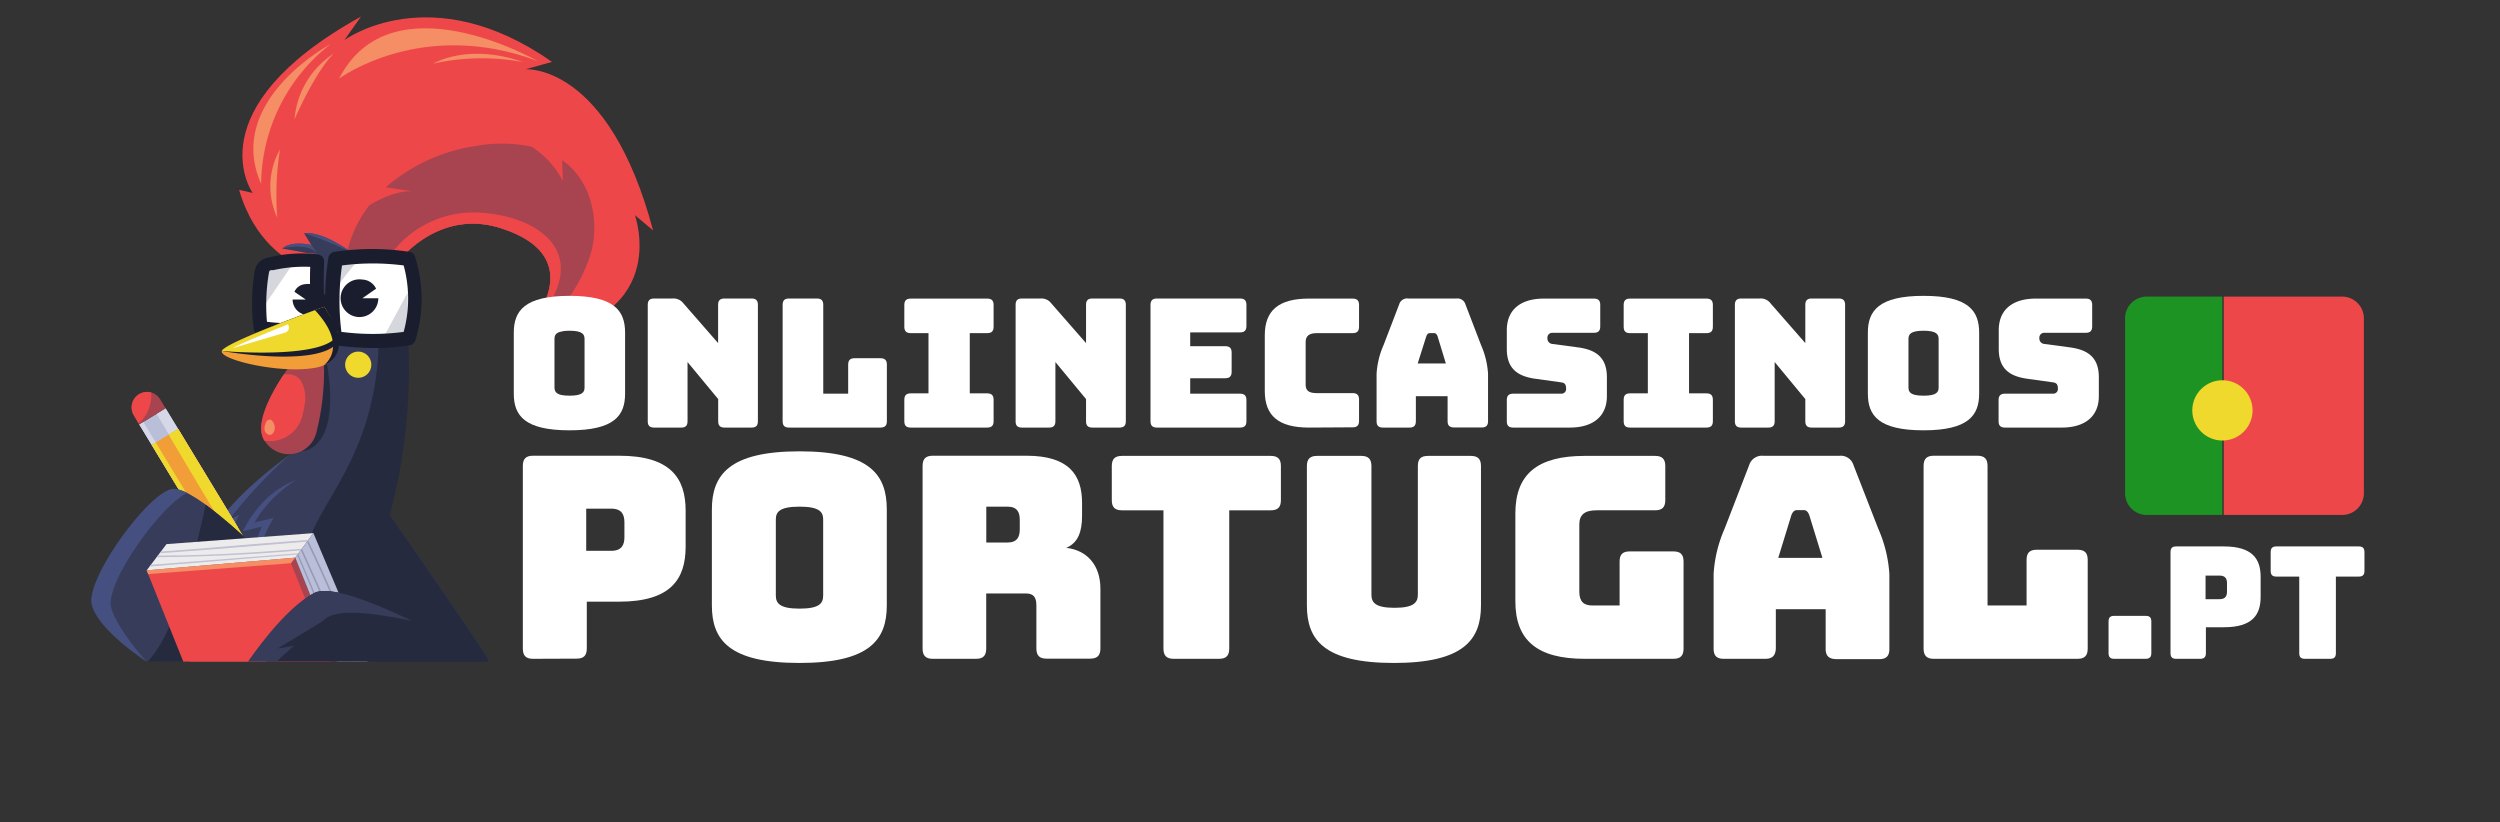 <?xml version="1.0" encoding="utf-8"?>
<svg xmlns="http://www.w3.org/2000/svg" id="Layer_1" data-name="Layer 1" viewBox="0 0 301 99">
  <rect x="0" y="0" width="301" height="99" fill="#333333" stroke="none"/>
  <defs>
    <style>.cls-1{fill:#ee474a;}.cls-2{fill:#a74450;}.cls-3{fill:#363c59;}.cls-4{fill:#455080;}.cls-5{fill:#252a3f;}.cls-6{fill:#fff;}.cls-7{fill:#d6d7dd;}.cls-8{fill:#1a1d2d;}.cls-9{fill:#f19e38;}.cls-10{fill:#efd92d;}.cls-11{fill:#f58d65;}.cls-12{fill:#b9bed9;}.cls-13{fill:#d6d8e8;}.cls-14{fill:#a68a90;}.cls-15{fill:#bca7ad;}.cls-16{fill:#e7e1e1;}.cls-17{fill:#aa3879;}.cls-18{fill:#edeced;}.cls-19{fill:#9a98b3;}.cls-20{fill:#c2c0d1;}.cls-21{fill:#1c9322;}</style>
  </defs>
  <path class="cls-1" d="M34.87,31.34s-4.24-2.08-6.08-8.48l1.63.37S23.26,13.17,43.46,2l-2,2.83s10.34-7.65,25,2.62l-3.19.89s10-.78,15.36,19.4L76.44,25.9S81.27,39.27,62.6,40.71c0,0,9.6-9.41-2.3-13.23-7.47-2.4-12.24,3.86-12.24,3.86S35.39,32.33,34.87,31.34Z"/>
  <path class="cls-2" d="M71.21,30.25a18.4,18.4,0,0,1-6.15,9.21c-.47.4-1,.78-1.44,1.16-.33,0-.67.07-1,.09,0,0,9.59-9.41-2.31-13.23-7.47-2.41-12.24,3.86-12.24,3.86s-3.26.26-6.54.38a14.8,14.8,0,0,1,2.93-7h0c.11-.07,2.91-1.84,5.23-1.68l-3.25-.49a21.3,21.3,0,0,1,11-5,17.33,17.33,0,0,1,6.58.12,10.79,10.79,0,0,1,3.75,4.13l-.09-2.53a9.08,9.08,0,0,1,.79.63C71.27,22.41,72.11,26.61,71.21,30.25Z"/>
  <path class="cls-3" d="M36.61,28.08l.88,1.43s-2.24-.6-3.51.41l3.24.59,5.18-.06S38.93,27.81,36.61,28.08Z"/>
  <path class="cls-4" d="M38.2,30.5h0l-.71-1s-2.24-.6-3.51.41C34,29.92,37,29.12,38.2,30.5Z"/>
  <path class="cls-4" d="M36.61,28.08a38.86,38.86,0,0,1,5.79,2.37S38.93,27.81,36.61,28.08Z"/>
  <path class="cls-1" d="M62.61,40.71c10.22-9.64,2.51-14.81-5.12-15.12a12.37,12.37,0,0,0-11,5.87h0l1.61-.12s4.77-6.27,12.24-3.86C72.2,31.3,62.61,40.71,62.61,40.71Z"/>
  <path class="cls-3" d="M58.9,79.66H31.09a14.7,14.7,0,0,1-4.48-4.91h0l0,0-.07-.14a2.36,2.36,0,0,1-.12-.28c-1.55-3.53-.94-7.37.83-10.85l-1.72.79c1.91-4,8.44-8.84,9.42-9.52h0l2.49-8.35a9.08,9.08,0,0,1-2.55-1.81c-3.64-3.64,0-13.19,0-13.19,1.34-.9,4.18-1.11,6.9-1h0a24.26,24.26,0,0,1,6,.9l.22.09v0c.06.48,1.56,11.74.15,17.86C46.2,54.16,46.93,62,46.93,62S58.84,79.07,58.9,79.66Z"/>
  <path class="cls-5" d="M36.33,54.31s4.86.08,3-10.69l-1.94-.26Z"/>
  <path class="cls-5" d="M58.9,79.66H44.81c-.69-.74-1.35-1.52-2-2.31a51,51,0,0,1-3-4.2l-1.42,1.42C32.15,63.07,44,61,45.5,43.33a19.19,19.19,0,0,0-1-7.66c-.33-1-2.11-4.05-2.75-5.32h0a26,26,0,0,1,6,.9l.22.09v0A68,68,0,0,1,46.93,62S58.84,79.07,58.9,79.66Z"/>
  <path class="cls-6" d="M38.19,39.49a20.66,20.66,0,0,1-6.8,0,23.29,23.29,0,0,1,.12-6.73,1.15,1.15,0,0,1,.94-1,16.44,16.44,0,0,1,5.74-.35C38.05,34.32,38.21,37,38.19,39.49Z"/>
  <path class="cls-7" d="M35.25,31.76c0,.06-3.8,5.59-3.8,5.59L32,32Z"/>
  <path class="cls-8" d="M36.81,36.06l-1.36-.93a1.54,1.54,0,0,1,1.36-.92,1.87,1.87,0,1,1-1.58,1.85Z"/>
  <path class="cls-6" d="M49.21,40.72a29.39,29.39,0,0,1-8.84,0,30.29,30.29,0,0,1,0-9.55,29.11,29.11,0,0,1,8.84,0A16,16,0,0,1,49.21,40.72Z"/>
  <polygon class="cls-7" points="49.09 35.21 45.88 41.17 49.09 40.97 49.09 35.21"/>
  <path class="cls-7" d="M40.19,32.52c-.11.9-.16,1.8-.19,2.7l3.43-4.35c-.68,0-1.37.09-2.08.18Z"/>
  <path class="cls-8" d="M43.63,35.91l1.65-1.15a1.9,1.9,0,0,0-1.65-1.1,2.27,2.27,0,1,0,1.92,2.25Z"/>
  <path class="cls-8" d="M45.14,41.9a38.43,38.43,0,0,1-4.88-.34.83.83,0,0,1-.72-.71,31,31,0,0,1,0-9.81.86.86,0,0,1,.71-.71,29.76,29.76,0,0,1,9.09,0A.82.82,0,0,1,50,31a16.84,16.84,0,0,1,0,10,.86.86,0,0,1-.65.56A24.88,24.88,0,0,1,45.14,41.9Zm-4-1.94a28.56,28.56,0,0,0,7.46,0,15.13,15.13,0,0,0,0-8,28.78,28.78,0,0,0-7.42,0A30.06,30.06,0,0,0,41.11,40Z"/>
  <path class="cls-8" d="M35.05,40.62a27.26,27.26,0,0,1-3.78-.29.84.84,0,0,1-.72-.72,24,24,0,0,1,.12-7A2,2,0,0,1,32.31,31l.29-.05a16,16,0,0,1,5.74-.3.85.85,0,0,1,.69.88c-.09,1.78-.05,3.5,0,5.17,0,1,0,1.93,0,2.85a.84.84,0,0,1-.68.82A17.23,17.23,0,0,1,35.05,40.62Zm-2.91-1.88a20.26,20.26,0,0,0,5.21,0c0-.68,0-1.37,0-2.1,0-1.45-.06-3,0-4.51a17.05,17.05,0,0,0-4.42.39l-.29,0a.3.3,0,0,0-.25.26A23.28,23.28,0,0,0,32.14,38.74Z"/>
  <rect class="cls-8" x="37.67" y="35.46" width="2.32" height="1.69"/>
  <path class="cls-2" d="M34.77,44.22s-4.13,5.51-3.18,8.3A3.42,3.42,0,0,0,38.11,52,30.09,30.09,0,0,0,39,43.75S35.16,43.67,34.77,44.22Z"/>
  <path class="cls-1" d="M36.38,46.15a4.25,4.25,0,0,1,.31,2.51c-.08.48-.18,1-.27,1.33a4,4,0,0,1-4.6,3.06,3.14,3.14,0,0,1-.23-.53c-.72-2.12,1.48-5.8,2.59-7.45a1.55,1.55,0,0,1,.31,0,2,2,0,0,1,1.41.41A1.88,1.88,0,0,1,36.38,46.15Z"/>
  <path class="cls-1" d="M36.92,47.87a.36.36,0,0,0,0-.1.36.36,0,0,1,0,.1Z"/>
  <path class="cls-1" d="M37.18,46.27q-.09.73-.24,1.5Q37.09,47,37.18,46.27Z"/>
  <path class="cls-9" d="M39.05,36.94s-12,4.28-12.34,5.32,7.12,2.81,11.34,2a4.38,4.38,0,0,0,1-.31c1-.43,1.67-3.1,1.48-3.73C40.41,39.72,39.05,36.94,39.05,36.94Z"/>
  <path class="cls-8" d="M40.83,41a5.25,5.25,0,0,0-.6-2.18c-.27-.42-1.18-1.89-1.18-1.89s-12,4.28-12.34,5.32C26.71,42.26,38.81,44.43,40.83,41Z"/>
  <circle class="cls-10" cx="43.13" cy="43.91" r="1.58"/>
  <path class="cls-10" d="M40.7,40.12a24,24,0,0,0-1.65-3.18s-12,4.28-12.34,5.32C26.71,42.26,39.67,43.4,40.7,40.12Z"/>
  <path class="cls-6" d="M28.08,41.9l6.25-1.85a.66.66,0,0,0,.34-1h0S28.36,41.57,28.08,41.9Z"/>
  <path class="cls-11" d="M39.82,5.3S27,12.12,31.44,22.13A21.58,21.58,0,0,1,39.82,5.3Z"/>
  <path class="cls-11" d="M40.82,9.47s9.91-7.39,23.91-2.12C64.73,7.35,47.12-2.8,40.82,9.47Z"/>
  <path class="cls-11" d="M33.07,51.68a1.29,1.29,0,0,0-.37-1.09.34.34,0,0,0-.19-.07.46.46,0,0,0-.45.28,1.66,1.66,0,0,0-.21.92c.06.47.63.9,1,.45A.8.8,0,0,0,33.07,51.68Z"/>
  <path class="cls-4" d="M35.63,57.81A12.19,12.19,0,0,0,34,59a16,16,0,0,0-1.47,1.38,17.15,17.15,0,0,0-1.27,1.55,16.44,16.44,0,0,0-1,1.7l-.39-.51L31,62.82c.38-.1.77-.18,1.16-.27l.76-.18-.37.69A17.78,17.78,0,0,0,31.65,65,17.17,17.17,0,0,0,31,67a12.36,12.36,0,0,0-.3,2.1,10.38,10.38,0,0,0,.15,2.15,7.38,7.38,0,0,1-.47-2.14,10.21,10.21,0,0,1,.1-2.21A13.55,13.55,0,0,1,31,64.78a14,14,0,0,1,.85-2.06l.39.52-1.16.28L30,63.78l-.78.18.39-.69a12.78,12.78,0,0,1,1.15-1.74A13,13,0,0,1,32.13,60a11.8,11.8,0,0,1,1.65-1.26A8.63,8.63,0,0,1,35.63,57.81Z"/>
  <path class="cls-8" d="M39.05,43.92c2.92-1.25,1.43-4.7,1.18-5.09s-1.18-1.89-1.18-1.89-.46.14-1.14.39C42,41.73,39.14,43.85,39.05,43.92Z"/>
  <path class="cls-4" d="M27.22,63.43c-1.77,3.48-2.38,7.32-.84,10.86l.23.46C25.42,68.48,28.79,62,28.79,62l-1.24.6a61.26,61.26,0,0,1,7.38-7.89c-.92.65-7.51,5.47-9.43,9.53Z"/>
  <path class="cls-11" d="M33.71,18a9,9,0,0,0-.33,8.2A35.38,35.38,0,0,1,33.71,18Z"/>
  <path class="cls-11" d="M40.2,6.44a10.4,10.4,0,0,0-4.74,7.93S37.91,8.67,40.2,6.44Z"/>
  <path class="cls-11" d="M52.16,7.66S56.3,5.12,63,7.48A27,27,0,0,0,52.16,7.66Z"/>
  <path class="cls-12" d="M28.59,63.44a5.76,5.76,0,0,1,.61,3.73l-.77.46c-1-.08-2.57-1.52-3-2.27L16.76,51.1l3.18-1.93Z"/>
  <path class="cls-13" d="M19.94,49.17l-1.08.66q5,8.43,10.07,16.77h0a5.18,5.18,0,0,0-.31-3.07.59.59,0,0,0,0-.08Z"/>
  <path class="cls-13" d="M25.42,64.26a.56.56,0,0,0-.05-.08L17.26,50.8l-.5.3,8.65,14.26a2.85,2.85,0,0,0,.41.54A8,8,0,0,0,25.42,64.26Z"/>
  <ellipse class="cls-14" cx="30.03" cy="69.39" rx="0.44" ry="1.32" transform="translate(-31.62 25.62) rotate(-31.22)"/>
  <path class="cls-9" d="M30.09,65.9c.45.75,1,2.8.61,3.73l-.76.46c-1-.08-2.58-1.52-3-2.26L18.27,53.56l3.18-1.92Z"/>
  <path class="cls-15" d="M30.05,65.83l0,.07c.45.75,1,2.8.61,3.73l-.76.46c-1-.08-2.58-1.52-3-2.26l0-.08Z"/>
  <path class="cls-10" d="M30.09,65.9c.45.75,1,2.8.61,3.73h0Q25.42,61,20.3,52.33l1.15-.69Z"/>
  <path class="cls-10" d="M27.32,67.42,18.75,53.27l-.48.29,8.64,14.27a5.76,5.76,0,0,0,1,1.08A5.65,5.65,0,0,0,27.32,67.42Z"/>
  <path class="cls-16" d="M30.69,69.64h0c.39-.93-.16-3-.61-3.73l0-.07-1.23.74C29.45,67.59,30.07,68.61,30.69,69.64Z"/>
  <path class="cls-2" d="M19.29,48.08a1.86,1.86,0,0,0-2.56-.62h0A1.86,1.86,0,0,0,16.11,50l.65,1.09,3.18-1.93Z"/>
  <path class="cls-1" d="M18.21,47.26A1.86,1.86,0,0,0,16.11,50l.58,1A4.62,4.62,0,0,0,18.21,47.26Z"/>
  <path class="cls-3" d="M22.07,79.66H17.66s-5.73-3.66-6.59-6.8,7.07-13.92,9.82-14,10.56,7.72,10.56,7.72Z"/>
  <path class="cls-5" d="M24.76,60.76c-1.07,5.13-3.58,15.46-7,18.9h4.29l9.38-13.08A68.91,68.91,0,0,0,24.76,60.76Z"/>
  <path class="cls-4" d="M13.39,73.17c-.8-2.91,6-12.38,9.15-13.81a3.83,3.83,0,0,0-1.65-.5c-2.75.08-10.69,10.86-9.82,14s6.59,6.8,6.59,6.8S14.1,75.77,13.39,73.17Z"/>
  <path class="cls-17" d="M35.64,75.74h0l.17-.24Z"/>
  <polygon class="cls-2" points="40.57 79.66 22.86 79.66 18.6 69.06 18.42 68.61 34.79 67.21 35.55 67.14 40.57 79.66"/>
  <polygon class="cls-1" points="39.78 79.66 22.07 79.66 17.84 69.12 17.66 68.67 18.42 68.61 34.79 67.21 35.03 67.81 39.78 79.66"/>
  <polygon class="cls-18" points="17.66 68.67 20.05 65.51 37.73 64.19 35.55 67.14 17.66 68.67"/>
  <polygon class="cls-12" points="44.27 79.66 40.57 79.66 35.55 67.14 35.79 66.81 35.8 66.81 35.9 66.67 35.93 66.63 36.19 66.27 36.22 66.24 36.35 66.06 36.35 66.06 36.96 65.23 37 65.17 37.09 65.06 37.16 64.96 37.16 64.96 37.73 64.18 44.27 79.66"/>
  <path class="cls-19" d="M37.09,65.06c2.29,4.77,4.38,9.65,6.26,14.6h-.21Q41.09,74.26,38.71,69c-.57-1.26-1.15-2.51-1.75-3.76l0-.06h0Z"/>
  <path class="cls-19" d="M42.45,79.66h-.21c-.52-1.21-1.06-2.42-1.61-3.63l-4.41-9.79.13-.18h0L40.82,76C41.37,77.19,41.92,78.42,42.45,79.66Z"/>
  <path class="cls-19" d="M41.21,79.66H41q-2.51-6.47-5.21-12.84h0l.1-.14,0,0Q38.67,73.11,41.21,79.66Z"/>
  <path class="cls-20" d="M19.22,66.61l.16-.21c3.75-.25,7.49-.59,11.23-.9L37.16,65l-.16.21-11.5.94C23.41,66.29,21.32,66.48,19.22,66.61Z"/>
  <path class="cls-20" d="M19,66.89q5.72,0,11.41-.39c2-.12,3.95-.27,5.93-.43l-.16.2c-5.76.49-11.55.77-17.33.82Z"/>
  <path class="cls-20" d="M18,68.21l.16-.21,11.14-.87,6.5-.51a.08.08,0,0,1,.09,0l-.1.14Z"/>
  <polygon class="cls-11" points="35.55 67.14 35.03 67.81 17.84 69.12 17.66 68.67 35.55 67.14"/>
  <path class="cls-5" d="M32,79.66s2.16-6.41,5.87-8.28,21,8.28,21,8.28Z"/>
  <path class="cls-3" d="M33.28,79.66s4.35-4,6-5.23,6.29-.51,10.35.33c-4.75-2.28-9.93-4.31-11.77-3.38-3.71,1.87-8,8.28-8,8.28Z"/>
  <polygon class="cls-5" points="38.84 74.8 33.42 78.08 36.23 77.6 38.84 74.8"/>
  <path class="cls-1" d="M282,35.71H267.74V62H282a2.61,2.61,0,0,0,2.61-2.61V38.32A2.62,2.62,0,0,0,282,35.71Z"/>
  <path class="cls-21" d="M258.46,35.71a2.61,2.61,0,0,0-2.6,2.6V59.4a2.61,2.61,0,0,0,2.6,2.6h9.11V35.71Z"/>
  <circle class="cls-10" cx="267.58" cy="49.41" r="3.63"/>
  <path class="cls-6" d="M68.57,51.81c-5.4,0-6.71-1.77-6.71-4.41V40.05c0-2.63,1.31-4.43,6.71-4.43s6.69,1.8,6.69,4.43V47.4C75.26,50,74,51.81,68.57,51.81Zm0-4.17c1.57,0,1.81-.43,1.81-1V40.82c0-.56-.24-1-1.81-1s-1.81.43-1.81,1v5.81C66.76,47.21,67,47.64,68.57,47.64Z"/>
  <path class="cls-6" d="M78.77,51.48c-.54,0-.78-.23-.78-.77v-14c0-.53.24-.77.78-.77H81a1.48,1.48,0,0,1,1.28.58l4.18,4.79v-4.6c0-.53.24-.77.78-.77h3.24c.54,0,.77.24.77.77v14c0,.54-.23.77-.77.77H87.25c-.54,0-.78-.23-.78-.77V48.05l-3.69-4.46v7.12c0,.54-.23.77-.77.77Z"/>
  <path class="cls-6" d="M95,51.48c-.54,0-.77-.23-.77-.77v-14c0-.53.23-.77.77-.77h3.35c.54,0,.77.24.77.77V47.4h3V43.91c0-.54.24-.78.78-.78H106c.54,0,.78.24.78.78v6.8c0,.54-.24.77-.78.77Z"/>
  <path class="cls-6" d="M108.88,50.71V48.14c0-.54.24-.78.78-.78h2.13V40.11h-2.13c-.54,0-.78-.23-.78-.78V36.72c0-.53.24-.77.78-.77h9.19c.54,0,.78.24.78.77v2.61c0,.55-.24.78-.78.78h-2.09v7.25h2.09c.54,0,.78.24.78.78v2.57c0,.54-.24.77-.78.77h-9.19C109.12,51.48,108.88,51.25,108.88,50.71Z"/>
  <path class="cls-6" d="M123.05,51.48c-.54,0-.77-.23-.77-.77v-14c0-.53.23-.77.77-.77h2.25a1.47,1.47,0,0,1,1.27.58l4.19,4.79v-4.6c0-.53.23-.77.77-.77h3.24c.54,0,.78.24.78.77v14c0,.54-.24.77-.78.77h-3.24c-.54,0-.77-.23-.77-.77V48.05l-3.69-4.46v7.12c0,.54-.24.77-.78.77Z"/>
  <path class="cls-6" d="M139.3,51.48c-.54,0-.78-.23-.78-.77v-14c0-.53.24-.77.78-.77h10c.54,0,.77.24.77.77v2.53c0,.54-.23.78-.77.78h-6v1.66h4.21c.54,0,.78.23.78.77v2.31c0,.54-.24.78-.78.78h-4.21V47.4h6c.54,0,.77.24.77.78v2.53c0,.54-.23.77-.77.77Z"/>
  <path class="cls-6" d="M157.59,51.48c-3.63,0-5.31-1.4-5.31-4.4V40.37c0-3,1.68-4.42,5.31-4.42h5.26c.54,0,.78.24.78.77v2.61c0,.55-.24.78-.78.78h-4.33c-.91,0-1.32.35-1.32,1.08v5.14c0,.71.41,1,1.32,1h4.33c.54,0,.78.24.78.78v2.57c0,.54-.24.77-.78.77Z"/>
  <path class="cls-6" d="M169.69,51.48h-3.17c-.54,0-.78-.23-.78-.77V45a10.07,10.07,0,0,1,.84-3.45l1.88-4.9a1,1,0,0,1,1.1-.71h5.8a1,1,0,0,1,1.08.71l1.88,4.9a10.07,10.07,0,0,1,.84,3.45v5.7c0,.54-.24.77-.78.77h-3.25c-.59,0-.84-.23-.84-.77v-3h-3.82v3C170.47,51.25,170.23,51.48,169.69,51.48Zm1-7.72h3.39l-1-3.28c-.1-.26-.23-.37-.4-.37h-.54c-.18,0-.31.11-.41.37Z"/>
  <path class="cls-6" d="M182.2,51.48c-.54,0-.78-.23-.78-.77V48.18c0-.54.24-.78.78-.78H188a.56.56,0,0,0,.56-.62c0-.5-.19-.69-.56-.74l-3.23-.45c-2-.3-3.35-1.16-3.35-3.58V39.75c0-2.46,1.66-3.8,4.47-3.8h6c.54,0,.78.24.78.77v2.57c0,.54-.24.78-.78.78h-5a.58.58,0,0,0-.58.65.65.65,0,0,0,.58.69l3.22.43c2,.3,3.36,1.16,3.36,3.58v2.27c0,2.45-1.68,3.79-4.46,3.79Z"/>
  <path class="cls-6" d="M195.49,50.71V48.14c0-.54.23-.78.77-.78h2.14V40.11h-2.14c-.54,0-.77-.23-.77-.78V36.72c0-.53.23-.77.77-.77h9.19c.54,0,.78.24.78.77v2.61c0,.55-.24.78-.78.78h-2.09v7.25h2.09c.54,0,.78.24.78.78v2.57c0,.54-.24.77-.78.77h-9.19C195.72,51.48,195.49,51.25,195.49,50.71Z"/>
  <path class="cls-6" d="M209.66,51.48c-.54,0-.78-.23-.78-.77v-14c0-.53.24-.77.78-.77h2.24a1.46,1.46,0,0,1,1.27.58l4.19,4.79v-4.6c0-.53.24-.77.78-.77h3.23c.54,0,.78.24.78.77v14c0,.54-.24.77-.78.77h-3.23c-.54,0-.78-.23-.78-.77V48.05l-3.69-4.46v7.12c0,.54-.24.77-.78.77Z"/>
  <path class="cls-6" d="M231.6,51.81c-5.4,0-6.71-1.77-6.71-4.41V40.05c0-2.63,1.31-4.43,6.71-4.43s6.69,1.8,6.69,4.43V47.4C238.29,50,237,51.81,231.6,51.81Zm0-4.17c1.57,0,1.81-.43,1.81-1V40.82c0-.56-.24-1-1.81-1s-1.82.43-1.82,1v5.81C229.78,47.21,230,47.64,231.6,47.64Z"/>
  <path class="cls-6" d="M241.41,51.48c-.54,0-.78-.23-.78-.77V48.18c0-.54.24-.78.78-.78h5.8a.56.56,0,0,0,.56-.62c0-.5-.19-.69-.56-.74L244,45.59c-2-.3-3.35-1.16-3.35-3.58V39.75c0-2.46,1.66-3.8,4.47-3.8h6c.54,0,.78.24.78.77v2.57c0,.54-.24.78-.78.78h-5a.58.58,0,0,0-.58.65.65.65,0,0,0,.58.69l3.22.43c2,.3,3.36,1.16,3.36,3.58v2.27c0,2.45-1.68,3.79-4.46,3.79Z"/>
  <path class="cls-6" d="M64.17,79.32c-.85,0-1.22-.38-1.22-1.23v-22c0-.84.37-1.22,1.22-1.22H74.55c6.17,0,8,2.68,8,6.62v4.34c0,3.93-1.83,6.61-8,6.61h-3.9v5.63c0,.85-.37,1.23-1.22,1.23Zm6.41-13h3c1.33,0,1.6-.78,1.6-1.66V62.9c0-.88-.27-1.66-1.6-1.66h-3Z"/>
  <path class="cls-6" d="M96.26,79.82c-8.48,0-10.55-2.78-10.55-6.92V61.34c0-4.14,2.07-7,10.55-7s10.51,2.82,10.51,7V72.9C106.77,77,104.74,79.82,96.26,79.82Zm0-6.54c2.47,0,2.85-.68,2.85-1.6V62.56c0-.88-.38-1.56-2.85-1.56s-2.85.68-2.85,1.56v9.12C93.41,72.6,93.82,73.28,96.26,73.28Z"/>
  <path class="cls-6" d="M112.3,79.32c-.84,0-1.22-.38-1.22-1.23v-22c0-.84.38-1.22,1.22-1.22h11.3c5.09,0,6.68,2.31,6.68,5.67v1.56c0,1.9-.47,3.25-1.9,3.86,2.48.28,4.11,2.07,4.11,4.92v7.19c0,.85-.38,1.23-1.23,1.23H126c-.85,0-1.22-.38-1.22-1.23V72.9c0-1-.34-1.45-1.29-1.45h-4.75v6.64c0,.85-.37,1.23-1.22,1.23Zm6.45-14h2.54c1.19,0,1.49-.68,1.49-1.59V62.59c0-.91-.3-1.59-1.49-1.59h-2.54Z"/>
  <path class="cls-6" d="M141.3,79.32c-.84,0-1.22-.38-1.22-1.23V61.44h-5c-.85,0-1.22-.37-1.22-1.22V56.11c0-.84.37-1.22,1.22-1.22H153c.85,0,1.22.38,1.22,1.22v4.11c0,.85-.37,1.22-1.22,1.22h-5V78.09c0,.85-.37,1.23-1.22,1.23Z"/>
  <path class="cls-6" d="M167.83,79.82c-8.41,0-10.48-2.78-10.48-6.92V56.11c0-.84.37-1.22,1.22-1.22h5.33c.84,0,1.22.38,1.22,1.22V71.58c0,.92.4,1.6,2.78,1.6s2.81-.68,2.81-1.6V56.11c0-.84.34-1.22,1.23-1.22h5.15c.85,0,1.22.38,1.22,1.22V72.9C178.31,77,176.24,79.82,167.83,79.82Z"/>
  <path class="cls-6" d="M190.79,79.32c-5.69,0-8.34-2.21-8.34-6.92V61.81c0-4.71,2.65-6.92,8.34-6.92h8.49c.84,0,1.22.38,1.22,1.22v4.11c0,.85-.38,1.22-1.22,1.22h-7.06c-1.43,0-2.07.54-2.07,1.7v8.1c0,1.16.51,1.66,1.56,1.66H195V67.61c0-.85.37-1.22,1.22-1.22h5.26c.85,0,1.22.37,1.22,1.22V78.09c0,.85-.37,1.23-1.22,1.23Z"/>
  <path class="cls-6" d="M212.54,79.32h-5c-.85,0-1.22-.38-1.22-1.23v-9a15.88,15.88,0,0,1,1.32-5.43L210.6,56a1.61,1.61,0,0,1,1.73-1.12h9.13a1.59,1.59,0,0,1,1.7,1.12l3,7.7a15.88,15.88,0,0,1,1.32,5.43v9c0,.85-.37,1.23-1.22,1.23h-5.12c-.92,0-1.33-.38-1.33-1.23V73.35h-6v4.74C213.76,78.94,213.39,79.32,212.54,79.32Zm1.56-12.15h5.32L217.83,62c-.17-.41-.37-.58-.64-.58h-.85c-.27,0-.48.17-.65.58Z"/>
  <path class="cls-6" d="M232.82,79.32c-.84,0-1.22-.38-1.22-1.23v-22c0-.84.38-1.22,1.22-1.22h5.26c.85,0,1.22.38,1.22,1.22V72.9H244V67.41c0-.85.37-1.22,1.22-1.22h4.92c.85,0,1.22.37,1.22,1.22V78.09c0,.85-.37,1.23-1.22,1.23Z"/>
  <path class="cls-6" d="M254.55,79.32c-.47,0-.68-.21-.68-.68V74.83c0-.49.21-.68.68-.68h3.79c.47,0,.68.19.68.68v3.81c0,.47-.21.68-.68.68Z"/>
  <path class="cls-6" d="M262,79.32c-.47,0-.67-.21-.67-.68V66.47c0-.47.2-.68.67-.68h5.75c3.42,0,4.43,1.49,4.43,3.66v2.41c0,2.18-1,3.66-4.43,3.66h-2.16v3.12c0,.47-.21.68-.68.68Zm3.55-7.18h1.69c.74,0,.89-.43.89-.92v-1c0-.48-.15-.92-.89-.92h-1.69Z"/>
  <path class="cls-6" d="M277.5,79.32c-.47,0-.67-.21-.67-.68V69.42h-2.76c-.47,0-.68-.21-.68-.68V66.47c0-.47.21-.68.68-.68H284c.47,0,.68.21.68.68v2.27c0,.47-.21.68-.68.68h-2.76v9.22c0,.47-.2.68-.67.68Z"/>
</svg>